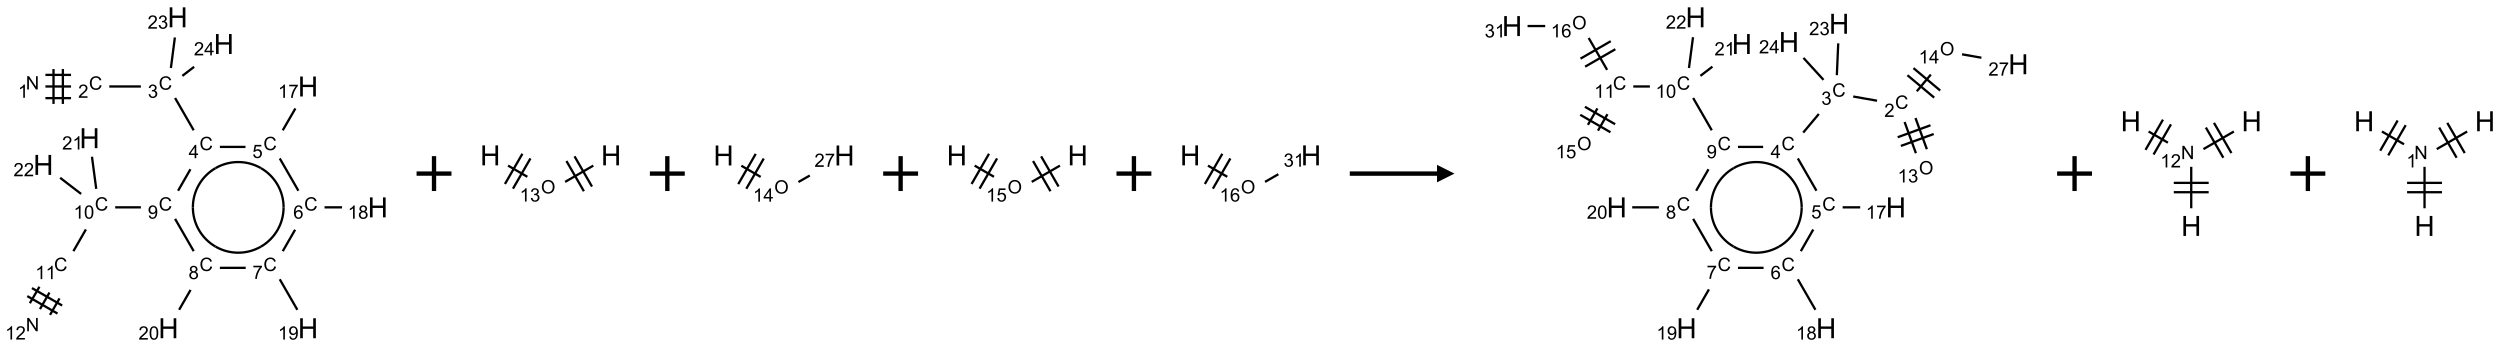 <?xml version="1.0" encoding="UTF-8"?>
<svg xmlns="http://www.w3.org/2000/svg" xmlns:xlink="http://www.w3.org/1999/xlink" width="1433" height="199" viewBox="0 0 1433 199">
<defs>
<g>
<g id="glyph-0-0">
<path d="M 1.332 0 L 1.332 -6.668 L 6.668 -6.668 L 6.668 0 Z M 1.5 -0.168 L 6.5 -0.168 L 6.5 -6.5 L 1.5 -6.5 Z M 1.5 -0.168 "/>
</g>
<g id="glyph-0-1">
<path d="M 0.812 0 L 0.812 -7.637 L 1.848 -7.637 L 5.859 -1.641 L 5.859 -7.637 L 6.828 -7.637 L 6.828 0 L 5.793 0 L 1.781 -6 L 1.781 0 Z M 0.812 0 "/>
</g>
<g id="glyph-0-2">
<path d="M 3.973 0 L 3.035 0 L 3.035 -5.973 C 2.809 -5.758 2.516 -5.543 2.148 -5.328 C 1.781 -5.113 1.453 -4.953 1.16 -4.844 L 1.16 -5.75 C 1.684 -5.996 2.145 -6.297 2.535 -6.645 C 2.93 -6.996 3.207 -7.336 3.371 -7.668 L 3.973 -7.668 Z M 3.973 0 "/>
</g>
<g id="glyph-0-3">
<path d="M 6.27 -2.676 L 7.281 -2.422 C 7.07 -1.594 6.688 -0.961 6.137 -0.523 C 5.586 -0.086 4.914 0.129 4.121 0.129 C 3.297 0.129 2.629 -0.039 2.113 -0.371 C 1.598 -0.707 1.203 -1.191 0.934 -1.828 C 0.664 -2.465 0.531 -3.145 0.531 -3.875 C 0.531 -4.672 0.684 -5.363 0.988 -5.957 C 1.293 -6.547 1.723 -6.996 2.285 -7.305 C 2.844 -7.613 3.461 -7.766 4.137 -7.766 C 4.898 -7.766 5.543 -7.57 6.062 -7.184 C 6.582 -6.793 6.945 -6.246 7.152 -5.543 L 6.156 -5.309 C 5.98 -5.863 5.723 -6.266 5.387 -6.52 C 5.051 -6.773 4.625 -6.902 4.113 -6.902 C 3.527 -6.902 3.039 -6.762 2.645 -6.48 C 2.25 -6.199 1.973 -5.82 1.812 -5.348 C 1.652 -4.871 1.574 -4.383 1.574 -3.879 C 1.574 -3.23 1.668 -2.664 1.855 -2.18 C 2.047 -1.695 2.34 -1.332 2.738 -1.094 C 3.137 -0.855 3.57 -0.734 4.035 -0.734 C 4.602 -0.734 5.082 -0.898 5.473 -1.223 C 5.867 -1.551 6.133 -2.035 6.27 -2.676 Z M 6.27 -2.676 "/>
</g>
<g id="glyph-0-4">
<path d="M 5.371 -0.902 L 5.371 0 L 0.324 0 C 0.316 -0.227 0.352 -0.441 0.434 -0.652 C 0.562 -0.996 0.766 -1.332 1.051 -1.668 C 1.332 -2 1.742 -2.387 2.277 -2.824 C 3.105 -3.504 3.668 -4.043 3.957 -4.441 C 4.25 -4.84 4.395 -5.215 4.395 -5.566 C 4.395 -5.938 4.262 -6.254 3.996 -6.508 C 3.73 -6.762 3.387 -6.891 2.957 -6.891 C 2.508 -6.891 2.145 -6.754 1.875 -6.484 C 1.605 -6.215 1.469 -5.84 1.465 -5.359 L 0.5 -5.457 C 0.566 -6.176 0.812 -6.727 1.246 -7.102 C 1.676 -7.477 2.254 -7.668 2.98 -7.668 C 3.711 -7.668 4.293 -7.465 4.719 -7.059 C 5.145 -6.652 5.359 -6.148 5.359 -5.547 C 5.359 -5.242 5.297 -4.941 5.172 -4.645 C 5.047 -4.352 4.84 -4.039 4.551 -3.715 C 4.262 -3.387 3.777 -2.938 3.105 -2.371 C 2.543 -1.898 2.18 -1.578 2.02 -1.41 C 1.859 -1.242 1.73 -1.07 1.625 -0.902 Z M 5.371 -0.902 "/>
</g>
<g id="glyph-0-5">
<path d="M 0.449 -2.016 L 1.387 -2.141 C 1.492 -1.609 1.676 -1.227 1.934 -0.992 C 2.191 -0.758 2.508 -0.641 2.879 -0.641 C 3.32 -0.641 3.695 -0.793 3.996 -1.098 C 4.301 -1.402 4.453 -1.781 4.453 -2.234 C 4.453 -2.664 4.312 -3.02 4.031 -3.301 C 3.75 -3.578 3.391 -3.719 2.957 -3.719 C 2.781 -3.719 2.562 -3.684 2.297 -3.613 L 2.402 -4.438 C 2.465 -4.43 2.516 -4.426 2.551 -4.426 C 2.949 -4.426 3.312 -4.531 3.629 -4.738 C 3.949 -4.949 4.109 -5.27 4.109 -5.703 C 4.109 -6.047 3.992 -6.332 3.762 -6.559 C 3.527 -6.785 3.227 -6.895 2.859 -6.895 C 2.496 -6.895 2.191 -6.781 1.949 -6.551 C 1.707 -6.324 1.547 -5.98 1.48 -5.52 L 0.543 -5.688 C 0.656 -6.316 0.918 -6.805 1.324 -7.148 C 1.73 -7.492 2.234 -7.668 2.84 -7.668 C 3.254 -7.668 3.641 -7.578 3.988 -7.398 C 4.34 -7.219 4.609 -6.977 4.793 -6.668 C 4.98 -6.359 5.074 -6.031 5.074 -5.684 C 5.074 -5.352 4.984 -5.051 4.809 -4.781 C 4.629 -4.512 4.367 -4.297 4.02 -4.137 C 4.473 -4.031 4.824 -3.816 5.074 -3.488 C 5.324 -3.16 5.449 -2.75 5.449 -2.254 C 5.449 -1.59 5.203 -1.023 4.719 -0.559 C 4.234 -0.098 3.617 0.137 2.875 0.137 C 2.203 0.137 1.648 -0.062 1.207 -0.465 C 0.762 -0.863 0.512 -1.379 0.449 -2.016 Z M 0.449 -2.016 "/>
</g>
<g id="glyph-0-6">
<path d="M 3.449 0 L 3.449 -1.828 L 0.137 -1.828 L 0.137 -2.688 L 3.621 -7.637 L 4.387 -7.637 L 4.387 -2.688 L 5.418 -2.688 L 5.418 -1.828 L 4.387 -1.828 L 4.387 0 Z M 3.449 -2.688 L 3.449 -6.129 L 1.059 -2.688 Z M 3.449 -2.688 "/>
</g>
<g id="glyph-0-7">
<path d="M 0.441 -2 L 1.426 -2.082 C 1.5 -1.605 1.668 -1.242 1.934 -1.004 C 2.199 -0.762 2.52 -0.641 2.895 -0.641 C 3.348 -0.641 3.73 -0.812 4.043 -1.152 C 4.355 -1.492 4.512 -1.941 4.512 -2.504 C 4.512 -3.039 4.359 -3.461 4.059 -3.77 C 3.758 -4.078 3.367 -4.234 2.879 -4.234 C 2.578 -4.234 2.305 -4.164 2.062 -4.027 C 1.82 -3.891 1.629 -3.715 1.488 -3.496 L 0.609 -3.609 L 1.348 -7.531 L 5.145 -7.531 L 5.145 -6.637 L 2.098 -6.637 L 1.688 -4.582 C 2.145 -4.902 2.625 -5.062 3.129 -5.062 C 3.797 -5.062 4.359 -4.832 4.816 -4.371 C 5.277 -3.91 5.504 -3.312 5.504 -2.59 C 5.504 -1.898 5.305 -1.301 4.902 -0.797 C 4.41 -0.18 3.742 0.129 2.895 0.129 C 2.199 0.129 1.633 -0.062 1.195 -0.453 C 0.758 -0.844 0.504 -1.359 0.441 -2 Z M 0.441 -2 "/>
</g>
<g id="glyph-0-8">
<path d="M 0.504 -6.637 L 0.504 -7.535 L 5.449 -7.535 L 5.449 -6.809 C 4.961 -6.289 4.48 -5.602 4.004 -4.746 C 3.527 -3.887 3.156 -3.004 2.895 -2.098 C 2.707 -1.461 2.59 -0.762 2.535 0 L 1.574 0 C 1.582 -0.602 1.703 -1.328 1.926 -2.176 C 2.152 -3.027 2.477 -3.848 2.898 -4.637 C 3.32 -5.426 3.77 -6.094 4.246 -6.637 Z M 0.504 -6.637 "/>
</g>
<g id="glyph-0-9">
<path d="M 5.309 -5.766 L 4.375 -5.691 C 4.293 -6.059 4.172 -6.328 4.02 -6.496 C 3.766 -6.762 3.453 -6.895 3.082 -6.895 C 2.785 -6.895 2.523 -6.812 2.297 -6.645 C 2 -6.43 1.77 -6.117 1.598 -5.703 C 1.43 -5.289 1.34 -4.703 1.332 -3.938 C 1.559 -4.281 1.836 -4.535 2.16 -4.703 C 2.488 -4.871 2.828 -4.953 3.188 -4.953 C 3.812 -4.953 4.344 -4.723 4.785 -4.262 C 5.223 -3.801 5.441 -3.207 5.441 -2.48 C 5.441 -2 5.34 -1.555 5.133 -1.145 C 4.926 -0.73 4.641 -0.418 4.281 -0.199 C 3.922 0.02 3.512 0.129 3.051 0.129 C 2.27 0.129 1.633 -0.156 1.141 -0.73 C 0.648 -1.305 0.402 -2.254 0.402 -3.574 C 0.402 -5.051 0.672 -6.121 1.219 -6.793 C 1.695 -7.375 2.336 -7.668 3.141 -7.668 C 3.742 -7.668 4.234 -7.5 4.617 -7.16 C 5 -6.824 5.23 -6.359 5.309 -5.766 Z M 1.48 -2.473 C 1.48 -2.152 1.547 -1.844 1.684 -1.547 C 1.82 -1.25 2.016 -1.027 2.262 -0.871 C 2.508 -0.719 2.766 -0.641 3.035 -0.641 C 3.434 -0.641 3.773 -0.801 4.059 -1.121 C 4.344 -1.441 4.484 -1.875 4.484 -2.422 C 4.484 -2.949 4.344 -3.367 4.062 -3.668 C 3.781 -3.973 3.426 -4.125 3 -4.125 C 2.578 -4.125 2.219 -3.973 1.922 -3.668 C 1.625 -3.363 1.48 -2.969 1.48 -2.473 Z M 1.48 -2.473 "/>
</g>
<g id="glyph-0-10">
<path d="M 1.887 -4.141 C 1.496 -4.281 1.207 -4.484 1.02 -4.75 C 0.832 -5.016 0.738 -5.328 0.738 -5.699 C 0.738 -6.254 0.938 -6.719 1.34 -7.098 C 1.738 -7.477 2.27 -7.668 2.934 -7.668 C 3.598 -7.668 4.137 -7.473 4.543 -7.086 C 4.949 -6.699 5.152 -6.227 5.152 -5.672 C 5.152 -5.316 5.059 -5.008 4.871 -4.746 C 4.688 -4.484 4.406 -4.281 4.027 -4.141 C 4.496 -3.988 4.852 -3.742 5.098 -3.402 C 5.34 -3.062 5.465 -2.656 5.465 -2.184 C 5.465 -1.531 5.234 -0.98 4.77 -0.535 C 4.309 -0.09 3.703 0.129 2.949 0.129 C 2.195 0.129 1.586 -0.094 1.125 -0.539 C 0.664 -0.984 0.434 -1.543 0.434 -2.207 C 0.434 -2.703 0.559 -3.121 0.809 -3.457 C 1.062 -3.793 1.422 -4.02 1.887 -4.141 Z M 1.699 -5.73 C 1.699 -5.367 1.812 -5.074 2.047 -4.844 C 2.281 -4.613 2.582 -4.5 2.953 -4.5 C 3.312 -4.5 3.609 -4.613 3.84 -4.84 C 4.07 -5.066 4.188 -5.348 4.188 -5.676 C 4.188 -6.02 4.07 -6.309 3.832 -6.543 C 3.594 -6.777 3.297 -6.895 2.941 -6.895 C 2.586 -6.895 2.289 -6.781 2.051 -6.551 C 1.816 -6.324 1.699 -6.047 1.699 -5.73 Z M 1.395 -2.203 C 1.395 -1.938 1.461 -1.676 1.586 -1.426 C 1.711 -1.176 1.902 -0.984 2.152 -0.848 C 2.402 -0.711 2.672 -0.641 2.957 -0.641 C 3.406 -0.641 3.777 -0.785 4.066 -1.074 C 4.359 -1.363 4.504 -1.727 4.504 -2.172 C 4.504 -2.625 4.355 -2.996 4.055 -3.293 C 3.754 -3.586 3.379 -3.734 2.926 -3.734 C 2.484 -3.734 2.121 -3.59 1.832 -3.297 C 1.543 -3.004 1.395 -2.641 1.395 -2.203 Z M 1.395 -2.203 "/>
</g>
<g id="glyph-0-11">
<path d="M 0.582 -1.766 L 1.484 -1.848 C 1.562 -1.426 1.707 -1.117 1.922 -0.926 C 2.137 -0.734 2.414 -0.641 2.75 -0.641 C 3.039 -0.641 3.289 -0.707 3.508 -0.84 C 3.727 -0.973 3.902 -1.148 4.043 -1.367 C 4.18 -1.586 4.297 -1.887 4.391 -2.262 C 4.484 -2.637 4.531 -3.016 4.531 -3.406 C 4.531 -3.449 4.531 -3.512 4.527 -3.594 C 4.34 -3.297 4.082 -3.055 3.758 -2.867 C 3.434 -2.68 3.082 -2.59 2.703 -2.59 C 2.07 -2.59 1.535 -2.816 1.098 -3.277 C 0.66 -3.734 0.441 -4.34 0.441 -5.09 C 0.441 -5.863 0.672 -6.484 1.129 -6.957 C 1.586 -7.43 2.156 -7.668 2.844 -7.668 C 3.34 -7.668 3.793 -7.531 4.207 -7.266 C 4.617 -7 4.93 -6.617 5.145 -6.121 C 5.355 -5.629 5.465 -4.91 5.465 -3.973 C 5.465 -2.996 5.359 -2.223 5.145 -1.645 C 4.934 -1.066 4.617 -0.625 4.199 -0.324 C 3.781 -0.02 3.293 0.129 2.73 0.129 C 2.133 0.129 1.645 -0.035 1.266 -0.367 C 0.887 -0.699 0.66 -1.164 0.582 -1.766 Z M 4.422 -5.137 C 4.422 -5.676 4.277 -6.102 3.992 -6.418 C 3.707 -6.734 3.359 -6.891 2.957 -6.891 C 2.543 -6.891 2.18 -6.719 1.871 -6.379 C 1.562 -6.039 1.406 -5.598 1.406 -5.059 C 1.406 -4.57 1.555 -4.176 1.848 -3.871 C 2.141 -3.566 2.5 -3.418 2.934 -3.418 C 3.367 -3.418 3.723 -3.57 4.004 -3.871 C 4.281 -4.176 4.422 -4.598 4.422 -5.137 Z M 4.422 -5.137 "/>
</g>
<g id="glyph-0-12">
<path d="M 0.441 -3.766 C 0.441 -4.668 0.535 -5.395 0.723 -5.945 C 0.906 -6.496 1.184 -6.922 1.551 -7.219 C 1.918 -7.516 2.375 -7.668 2.934 -7.668 C 3.344 -7.668 3.703 -7.586 4.012 -7.418 C 4.32 -7.254 4.574 -7.016 4.777 -6.707 C 4.977 -6.395 5.137 -6.016 5.25 -5.57 C 5.363 -5.125 5.422 -4.523 5.422 -3.766 C 5.422 -2.871 5.328 -2.148 5.145 -1.598 C 4.961 -1.047 4.688 -0.621 4.32 -0.32 C 3.953 -0.02 3.492 0.129 2.934 0.129 C 2.195 0.129 1.617 -0.133 1.199 -0.66 C 0.695 -1.297 0.441 -2.332 0.441 -3.766 Z M 1.406 -3.766 C 1.406 -2.512 1.555 -1.68 1.848 -1.262 C 2.141 -0.848 2.5 -0.641 2.934 -0.641 C 3.363 -0.641 3.727 -0.848 4.02 -1.266 C 4.312 -1.684 4.457 -2.516 4.457 -3.766 C 4.457 -5.023 4.312 -5.859 4.02 -6.27 C 3.727 -6.684 3.359 -6.891 2.922 -6.891 C 2.492 -6.891 2.148 -6.707 1.891 -6.344 C 1.566 -5.879 1.406 -5.02 1.406 -3.766 Z M 1.406 -3.766 "/>
</g>
<g id="glyph-0-13">
<path d="M 0.516 -3.719 C 0.516 -4.984 0.855 -5.977 1.535 -6.695 C 2.215 -7.414 3.094 -7.77 4.172 -7.77 C 4.875 -7.77 5.512 -7.602 6.078 -7.266 C 6.645 -6.93 7.074 -6.461 7.371 -5.855 C 7.668 -5.254 7.816 -4.57 7.816 -3.809 C 7.816 -3.035 7.66 -2.34 7.348 -1.73 C 7.035 -1.117 6.594 -0.656 6.02 -0.34 C 5.449 -0.027 4.828 0.129 4.168 0.129 C 3.449 0.129 2.805 -0.043 2.238 -0.391 C 1.672 -0.738 1.246 -1.211 0.953 -1.812 C 0.66 -2.414 0.516 -3.047 0.516 -3.719 Z M 1.559 -3.703 C 1.559 -2.781 1.805 -2.059 2.301 -1.527 C 2.793 -1 3.414 -0.734 4.16 -0.734 C 4.922 -0.734 5.547 -1 6.039 -1.535 C 6.531 -2.07 6.777 -2.828 6.777 -3.812 C 6.777 -4.434 6.672 -4.977 6.461 -5.441 C 6.25 -5.902 5.945 -6.262 5.539 -6.52 C 5.133 -6.773 4.68 -6.902 4.176 -6.902 C 3.461 -6.902 2.848 -6.656 2.332 -6.164 C 1.816 -5.672 1.559 -4.852 1.559 -3.703 Z M 1.559 -3.703 "/>
</g>
<g id="glyph-1-0">
<path d="M 2 0 L 2 -10 L 10 -10 L 10 0 Z M 2.25 -0.25 L 9.75 -0.25 L 9.75 -9.75 L 2.25 -9.75 Z M 2.25 -0.25 "/>
</g>
<g id="glyph-1-1">
<path d="M 1.281 0 L 1.281 -11.453 L 2.797 -11.453 L 2.797 -6.75 L 8.75 -6.75 L 8.75 -11.453 L 10.266 -11.453 L 10.266 0 L 8.75 0 L 8.75 -5.398 L 2.797 -5.398 L 2.797 0 Z M 1.281 0 "/>
</g>
</g>
</defs>
<path fill="none" stroke-width="0.033" stroke-linecap="butt" stroke-linejoin="miter" stroke="rgb(0%, 0%, 0%)" stroke-opacity="1" stroke-miterlimit="10" d="M 0.237 0.991 L 0.604 0.991 " transform="matrix(40, 0, 0, 40, 16.555, 9.928)"/>
<path fill="none" stroke-width="0.033" stroke-linecap="butt" stroke-linejoin="miter" stroke="rgb(0%, 0%, 0%)" stroke-opacity="1" stroke-miterlimit="10" d="M 0.237 1.158 L 0.604 1.158 " transform="matrix(40, 0, 0, 40, 16.555, 9.928)"/>
<path fill="none" stroke-width="0.033" stroke-linecap="butt" stroke-linejoin="miter" stroke="rgb(0%, 0%, 0%)" stroke-opacity="1" stroke-miterlimit="10" d="M 0.237 0.825 L 0.604 0.825 " transform="matrix(40, 0, 0, 40, 16.555, 9.928)"/>
<path fill="none" stroke-width="0.033" stroke-linecap="butt" stroke-linejoin="miter" stroke="rgb(0%, 0%, 0%)" stroke-opacity="1" stroke-miterlimit="10" d="M 0.487 1.241 L 0.487 0.741 " transform="matrix(40, 0, 0, 40, 16.555, 9.928)"/>
<path fill="none" stroke-width="0.033" stroke-linecap="butt" stroke-linejoin="miter" stroke="rgb(0%, 0%, 0%)" stroke-opacity="1" stroke-miterlimit="10" d="M 0.353 1.241 L 0.353 0.741 " transform="matrix(40, 0, 0, 40, 16.555, 9.928)"/>
<path fill="none" stroke-width="0.033" stroke-linecap="butt" stroke-linejoin="miter" stroke="rgb(0%, 0%, 0%)" stroke-opacity="1" stroke-miterlimit="10" d="M 1.152 0.991 L 1.605 0.991 " transform="matrix(40, 0, 0, 40, 16.555, 9.928)"/>
<path fill="none" stroke-width="0.033" stroke-linecap="butt" stroke-linejoin="miter" stroke="rgb(0%, 0%, 0%)" stroke-opacity="1" stroke-miterlimit="10" d="M 2.095 1.156 L 2.362 1.619 " transform="matrix(40, 0, 0, 40, 16.555, 9.928)"/>
<path fill="none" stroke-width="0.033" stroke-linecap="butt" stroke-linejoin="miter" stroke="rgb(0%, 0%, 0%)" stroke-opacity="1" stroke-miterlimit="10" d="M 2.737 1.857 L 3.104 1.857 " transform="matrix(40, 0, 0, 40, 16.555, 9.928)"/>
<path fill="none" stroke-width="0.033" stroke-linecap="butt" stroke-linejoin="miter" stroke="rgb(0%, 0%, 0%)" stroke-opacity="1" stroke-miterlimit="10" d="M 3.638 1.619 L 3.819 1.306 " transform="matrix(40, 0, 0, 40, 16.555, 9.928)"/>
<path fill="none" stroke-width="0.033" stroke-linecap="butt" stroke-linejoin="miter" stroke="rgb(0%, 0%, 0%)" stroke-opacity="1" stroke-miterlimit="10" d="M 3.595 2.022 L 3.862 2.485 " transform="matrix(40, 0, 0, 40, 16.555, 9.928)"/>
<path fill="none" stroke-width="0.033" stroke-linecap="butt" stroke-linejoin="miter" stroke="rgb(0%, 0%, 0%)" stroke-opacity="1" stroke-miterlimit="10" d="M 4.237 2.723 L 4.488 2.723 " transform="matrix(40, 0, 0, 40, 16.555, 9.928)"/>
<path fill="none" stroke-width="0.033" stroke-linecap="butt" stroke-linejoin="miter" stroke="rgb(0%, 0%, 0%)" stroke-opacity="1" stroke-miterlimit="10" d="M 3.815 3.044 L 3.638 3.351 " transform="matrix(40, 0, 0, 40, 16.555, 9.928)"/>
<path fill="none" stroke-width="0.033" stroke-linecap="butt" stroke-linejoin="miter" stroke="rgb(0%, 0%, 0%)" stroke-opacity="1" stroke-miterlimit="10" d="M 3.595 3.754 L 3.847 4.191 " transform="matrix(40, 0, 0, 40, 16.555, 9.928)"/>
<path fill="none" stroke-width="0.033" stroke-linecap="butt" stroke-linejoin="miter" stroke="rgb(0%, 0%, 0%)" stroke-opacity="1" stroke-miterlimit="10" d="M 3.107 3.59 L 2.737 3.59 " transform="matrix(40, 0, 0, 40, 16.555, 9.928)"/>
<path fill="none" stroke-width="0.033" stroke-linecap="butt" stroke-linejoin="miter" stroke="rgb(0%, 0%, 0%)" stroke-opacity="1" stroke-miterlimit="10" d="M 2.317 3.906 L 2.153 4.191 " transform="matrix(40, 0, 0, 40, 16.555, 9.928)"/>
<path fill="none" stroke-width="0.033" stroke-linecap="butt" stroke-linejoin="miter" stroke="rgb(0%, 0%, 0%)" stroke-opacity="1" stroke-miterlimit="10" d="M 2.362 3.351 L 2.095 2.888 " transform="matrix(40, 0, 0, 40, 16.555, 9.928)"/>
<path fill="none" stroke-width="0.033" stroke-linecap="butt" stroke-linejoin="miter" stroke="rgb(0%, 0%, 0%)" stroke-opacity="1" stroke-miterlimit="10" d="M 2.138 2.485 L 2.315 2.177 " transform="matrix(40, 0, 0, 40, 16.555, 9.928)"/>
<path fill="none" stroke-width="0.033" stroke-linecap="butt" stroke-linejoin="miter" stroke="rgb(0%, 0%, 0%)" stroke-opacity="1" stroke-miterlimit="10" d="M 1.605 2.723 L 1.237 2.723 " transform="matrix(40, 0, 0, 40, 16.555, 9.928)"/>
<path fill="none" stroke-width="0.033" stroke-linecap="butt" stroke-linejoin="miter" stroke="rgb(0%, 0%, 0%)" stroke-opacity="1" stroke-miterlimit="10" d="M 0.817 3.04 L 0.638 3.351 " transform="matrix(40, 0, 0, 40, 16.555, 9.928)"/>
<path fill="none" stroke-width="0.033" stroke-linecap="butt" stroke-linejoin="miter" stroke="rgb(0%, 0%, 0%)" stroke-opacity="1" stroke-miterlimit="10" d="M 0.295 3.944 L 0.159 4.181 " transform="matrix(40, 0, 0, 40, 16.555, 9.928)"/>
<path fill="none" stroke-width="0.033" stroke-linecap="butt" stroke-linejoin="miter" stroke="rgb(0%, 0%, 0%)" stroke-opacity="1" stroke-miterlimit="10" d="M 0.151 3.861 L 0.014 4.097 " transform="matrix(40, 0, 0, 40, 16.555, 9.928)"/>
<path fill="none" stroke-width="0.033" stroke-linecap="butt" stroke-linejoin="miter" stroke="rgb(0%, 0%, 0%)" stroke-opacity="1" stroke-miterlimit="10" d="M 0.439 4.028 L 0.303 4.264 " transform="matrix(40, 0, 0, 40, 16.555, 9.928)"/>
<path fill="none" stroke-width="0.033" stroke-linecap="butt" stroke-linejoin="miter" stroke="rgb(0%, 0%, 0%)" stroke-opacity="1" stroke-miterlimit="10" d="M -0.023 3.995 L 0.41 4.245 " transform="matrix(40, 0, 0, 40, 16.555, 9.928)"/>
<path fill="none" stroke-width="0.033" stroke-linecap="butt" stroke-linejoin="miter" stroke="rgb(0%, 0%, 0%)" stroke-opacity="1" stroke-miterlimit="10" d="M 0.044 3.88 L 0.477 4.13 " transform="matrix(40, 0, 0, 40, 16.555, 9.928)"/>
<path fill="none" stroke-width="0.033" stroke-linecap="butt" stroke-linejoin="miter" stroke="rgb(0%, 0%, 0%)" stroke-opacity="1" stroke-miterlimit="10" d="M 0.965 2.458 L 0.904 1.998 " transform="matrix(40, 0, 0, 40, 16.555, 9.928)"/>
<path fill="none" stroke-width="0.033" stroke-linecap="butt" stroke-linejoin="miter" stroke="rgb(0%, 0%, 0%)" stroke-opacity="1" stroke-miterlimit="10" d="M 0.749 2.531 L 0.448 2.3 " transform="matrix(40, 0, 0, 40, 16.555, 9.928)"/>
<path fill="none" stroke-width="0.033" stroke-linecap="butt" stroke-linejoin="miter" stroke="rgb(0%, 0%, 0%)" stroke-opacity="1" stroke-miterlimit="10" d="M 2.035 0.726 L 2.092 0.289 " transform="matrix(40, 0, 0, 40, 16.555, 9.928)"/>
<path fill="none" stroke-width="0.033" stroke-linecap="butt" stroke-linejoin="miter" stroke="rgb(0%, 0%, 0%)" stroke-opacity="1" stroke-miterlimit="10" d="M 2.199 0.839 L 2.368 0.709 " transform="matrix(40, 0, 0, 40, 16.555, 9.928)"/>
<path fill="none" stroke-width="0.033" stroke-linecap="butt" stroke-linejoin="miter" stroke="rgb(0%, 0%, 0%)" stroke-opacity="1" stroke-miterlimit="10" d="M 2.675 2.161 C 2.876 2.045 3.124 2.045 3.325 2.161 " transform="matrix(40, 0, 0, 40, 16.555, 9.928)"/>
<path fill="none" stroke-width="0.033" stroke-linecap="butt" stroke-linejoin="miter" stroke="rgb(0%, 0%, 0%)" stroke-opacity="1" stroke-miterlimit="10" d="M 2.35 2.723 C 2.35 2.491 2.474 2.277 2.675 2.161 " transform="matrix(40, 0, 0, 40, 16.555, 9.928)"/>
<path fill="none" stroke-width="0.033" stroke-linecap="butt" stroke-linejoin="miter" stroke="rgb(0%, 0%, 0%)" stroke-opacity="1" stroke-miterlimit="10" d="M 2.675 3.286 C 2.474 3.17 2.35 2.956 2.35 2.723 " transform="matrix(40, 0, 0, 40, 16.555, 9.928)"/>
<path fill="none" stroke-width="0.033" stroke-linecap="butt" stroke-linejoin="miter" stroke="rgb(0%, 0%, 0%)" stroke-opacity="1" stroke-miterlimit="10" d="M 3.325 3.286 C 3.124 3.402 2.876 3.402 2.675 3.286 " transform="matrix(40, 0, 0, 40, 16.555, 9.928)"/>
<path fill="none" stroke-width="0.033" stroke-linecap="butt" stroke-linejoin="miter" stroke="rgb(0%, 0%, 0%)" stroke-opacity="1" stroke-miterlimit="10" d="M 3.65 2.723 C 3.65 2.956 3.526 3.17 3.325 3.286 " transform="matrix(40, 0, 0, 40, 16.555, 9.928)"/>
<path fill="none" stroke-width="0.033" stroke-linecap="butt" stroke-linejoin="miter" stroke="rgb(0%, 0%, 0%)" stroke-opacity="1" stroke-miterlimit="10" d="M 3.325 2.161 C 3.526 2.277 3.65 2.491 3.65 2.723 " transform="matrix(40, 0, 0, 40, 16.555, 9.928)"/>
<g fill="rgb(0%, 0%, 0%)" fill-opacity="1">
<use xlink:href="#glyph-0-1" x="14.789" y="51.297"/>
</g>
<g fill="rgb(0%, 0%, 0%)" fill-opacity="1">
<use xlink:href="#glyph-0-2" x="10.293" y="56.066"/>
</g>
<g fill="rgb(0%, 0%, 0%)" fill-opacity="1">
<use xlink:href="#glyph-0-3" x="50.961" y="51.43"/>
</g>
<g fill="rgb(0%, 0%, 0%)" fill-opacity="1">
<use xlink:href="#glyph-0-4" x="44.789" y="56.066"/>
</g>
<g fill="rgb(0%, 0%, 0%)" fill-opacity="1">
<use xlink:href="#glyph-0-3" x="90.961" y="51.43"/>
</g>
<g fill="rgb(0%, 0%, 0%)" fill-opacity="1">
<use xlink:href="#glyph-0-5" x="84.711" y="56.066"/>
</g>
<g fill="rgb(0%, 0%, 0%)" fill-opacity="1">
<use xlink:href="#glyph-0-3" x="114.336" y="86.07"/>
</g>
<g fill="rgb(0%, 0%, 0%)" fill-opacity="1">
<use xlink:href="#glyph-0-6" x="108.117" y="90.676"/>
</g>
<g fill="rgb(0%, 0%, 0%)" fill-opacity="1">
<use xlink:href="#glyph-0-3" x="150.961" y="86.07"/>
</g>
<g fill="rgb(0%, 0%, 0%)" fill-opacity="1">
<use xlink:href="#glyph-0-7" x="144.652" y="90.574"/>
</g>
<g fill="rgb(0%, 0%, 0%)" fill-opacity="1">
<use xlink:href="#glyph-1-1" x="170.781" y="55.312"/>
</g>
<g fill="rgb(0%, 0%, 0%)" fill-opacity="1">
<use xlink:href="#glyph-0-2" x="159.348" y="56.105"/>
<use xlink:href="#glyph-0-8" x="165.28" y="56.105"/>
</g>
<g fill="rgb(0%, 0%, 0%)" fill-opacity="1">
<use xlink:href="#glyph-0-3" x="174.336" y="120.711"/>
</g>
<g fill="rgb(0%, 0%, 0%)" fill-opacity="1">
<use xlink:href="#glyph-0-9" x="168.09" y="125.348"/>
</g>
<g fill="rgb(0%, 0%, 0%)" fill-opacity="1">
<use xlink:href="#glyph-1-1" x="210.781" y="124.594"/>
</g>
<g fill="rgb(0%, 0%, 0%)" fill-opacity="1">
<use xlink:href="#glyph-0-2" x="199.332" y="125.387"/>
<use xlink:href="#glyph-0-10" x="205.264" y="125.387"/>
</g>
<g fill="rgb(0%, 0%, 0%)" fill-opacity="1">
<use xlink:href="#glyph-0-3" x="150.961" y="155.352"/>
</g>
<g fill="rgb(0%, 0%, 0%)" fill-opacity="1">
<use xlink:href="#glyph-0-8" x="144.711" y="159.859"/>
</g>
<g fill="rgb(0%, 0%, 0%)" fill-opacity="1">
<use xlink:href="#glyph-1-1" x="170.781" y="193.879"/>
</g>
<g fill="rgb(0%, 0%, 0%)" fill-opacity="1">
<use xlink:href="#glyph-0-2" x="159.332" y="194.668"/>
<use xlink:href="#glyph-0-11" x="165.264" y="194.668"/>
</g>
<g fill="rgb(0%, 0%, 0%)" fill-opacity="1">
<use xlink:href="#glyph-0-3" x="114.336" y="155.352"/>
</g>
<g fill="rgb(0%, 0%, 0%)" fill-opacity="1">
<use xlink:href="#glyph-0-10" x="108.07" y="159.988"/>
</g>
<g fill="rgb(0%, 0%, 0%)" fill-opacity="1">
<use xlink:href="#glyph-1-1" x="90.781" y="193.879"/>
</g>
<g fill="rgb(0%, 0%, 0%)" fill-opacity="1">
<use xlink:href="#glyph-0-4" x="79.375" y="194.668"/>
<use xlink:href="#glyph-0-12" x="85.307" y="194.668"/>
</g>
<g fill="rgb(0%, 0%, 0%)" fill-opacity="1">
<use xlink:href="#glyph-0-3" x="90.961" y="120.711"/>
</g>
<g fill="rgb(0%, 0%, 0%)" fill-opacity="1">
<use xlink:href="#glyph-0-11" x="84.695" y="125.348"/>
</g>
<g fill="rgb(0%, 0%, 0%)" fill-opacity="1">
<use xlink:href="#glyph-0-3" x="54.336" y="120.711"/>
</g>
<g fill="rgb(0%, 0%, 0%)" fill-opacity="1">
<use xlink:href="#glyph-0-2" x="42.18" y="125.348"/>
<use xlink:href="#glyph-0-12" x="48.112" y="125.348"/>
</g>
<g fill="rgb(0%, 0%, 0%)" fill-opacity="1">
<use xlink:href="#glyph-0-3" x="30.961" y="155.352"/>
</g>
<g fill="rgb(0%, 0%, 0%)" fill-opacity="1">
<use xlink:href="#glyph-0-2" x="20.25" y="159.988"/>
<use xlink:href="#glyph-0-2" x="26.182" y="159.988"/>
</g>
<g fill="rgb(0%, 0%, 0%)" fill-opacity="1">
<use xlink:href="#glyph-0-1" x="14.789" y="189.863"/>
</g>
<g fill="rgb(0%, 0%, 0%)" fill-opacity="1">
<use xlink:href="#glyph-0-2" x="2.965" y="194.629"/>
<use xlink:href="#glyph-0-4" x="8.897" y="194.629"/>
</g>
<g fill="rgb(0%, 0%, 0%)" fill-opacity="1">
<use xlink:href="#glyph-1-1" x="45.562" y="84.938"/>
</g>
<g fill="rgb(0%, 0%, 0%)" fill-opacity="1">
<use xlink:href="#glyph-0-4" x="35.602" y="85.73"/>
<use xlink:href="#glyph-0-2" x="41.534" y="85.73"/>
</g>
<g fill="rgb(0%, 0%, 0%)" fill-opacity="1">
<use xlink:href="#glyph-1-1" x="19.047" y="100.246"/>
</g>
<g fill="rgb(0%, 0%, 0%)" fill-opacity="1">
<use xlink:href="#glyph-0-4" x="7.695" y="101.035"/>
<use xlink:href="#glyph-0-4" x="13.628" y="101.035"/>
</g>
<g fill="rgb(0%, 0%, 0%)" fill-opacity="1">
<use xlink:href="#glyph-1-1" x="96.004" y="15.656"/>
</g>
<g fill="rgb(0%, 0%, 0%)" fill-opacity="1">
<use xlink:href="#glyph-0-4" x="84.57" y="16.449"/>
<use xlink:href="#glyph-0-5" x="90.503" y="16.449"/>
</g>
<g fill="rgb(0%, 0%, 0%)" fill-opacity="1">
<use xlink:href="#glyph-1-1" x="122.516" y="30.961"/>
</g>
<g fill="rgb(0%, 0%, 0%)" fill-opacity="1">
<use xlink:href="#glyph-0-4" x="111.117" y="31.754"/>
<use xlink:href="#glyph-0-6" x="117.049" y="31.754"/>
</g>
<path fill="none" stroke-width="0.062" stroke-linecap="butt" stroke-linejoin="miter" stroke="rgb(0%, 0%, 0%)" stroke-opacity="1" stroke-miterlimit="10" d="M -0 0 L 0.5 0 M 0.25 -0.25 L 0.25 0.25 " transform="matrix(40, 0, 0, 40, 238.777, 99.5)"/>
<path fill="none" stroke-width="0.033" stroke-linecap="butt" stroke-linejoin="miter" stroke="rgb(0%, 0%, 0%)" stroke-opacity="1" stroke-miterlimit="10" d="M 0.255 0.147 L 0.532 0.307 " transform="matrix(40, 0, 0, 40, 281.004, 89.055)"/>
<path fill="none" stroke-width="0.033" stroke-linecap="butt" stroke-linejoin="miter" stroke="rgb(0%, 0%, 0%)" stroke-opacity="1" stroke-miterlimit="10" d="M 0.326 0.477 L 0.576 0.044 " transform="matrix(40, 0, 0, 40, 281.004, 89.055)"/>
<path fill="none" stroke-width="0.033" stroke-linecap="butt" stroke-linejoin="miter" stroke="rgb(0%, 0%, 0%)" stroke-opacity="1" stroke-miterlimit="10" d="M 0.211 0.41 L 0.461 -0.023 " transform="matrix(40, 0, 0, 40, 281.004, 89.055)"/>
<path fill="none" stroke-width="0.033" stroke-linecap="butt" stroke-linejoin="miter" stroke="rgb(0%, 0%, 0%)" stroke-opacity="1" stroke-miterlimit="10" d="M 1.073 0.38 L 1.477 0.147 " transform="matrix(40, 0, 0, 40, 281.004, 89.055)"/>
<path fill="none" stroke-width="0.033" stroke-linecap="butt" stroke-linejoin="miter" stroke="rgb(0%, 0%, 0%)" stroke-opacity="1" stroke-miterlimit="10" d="M 1.458 0.447 L 1.208 0.014 " transform="matrix(40, 0, 0, 40, 281.004, 89.055)"/>
<path fill="none" stroke-width="0.033" stroke-linecap="butt" stroke-linejoin="miter" stroke="rgb(0%, 0%, 0%)" stroke-opacity="1" stroke-miterlimit="10" d="M 1.342 0.514 L 1.092 0.081 " transform="matrix(40, 0, 0, 40, 281.004, 89.055)"/>
<g fill="rgb(0%, 0%, 0%)" fill-opacity="1">
<use xlink:href="#glyph-1-1" x="275.23" y="94.781"/>
</g>
<g fill="rgb(0%, 0%, 0%)" fill-opacity="1">
<use xlink:href="#glyph-0-13" x="310.066" y="110.902"/>
</g>
<g fill="rgb(0%, 0%, 0%)" fill-opacity="1">
<use xlink:href="#glyph-0-2" x="297.867" y="115.535"/>
<use xlink:href="#glyph-0-5" x="303.799" y="115.535"/>
</g>
<g fill="rgb(0%, 0%, 0%)" fill-opacity="1">
<use xlink:href="#glyph-1-1" x="344.512" y="94.781"/>
</g>
<path fill="none" stroke-width="0.062" stroke-linecap="butt" stroke-linejoin="miter" stroke="rgb(0%, 0%, 0%)" stroke-opacity="1" stroke-miterlimit="10" d="M -0 0 L 0.5 0 M 0.25 -0.25 L 0.25 0.25 " transform="matrix(40, 0, 0, 40, 372.508, 99.5)"/>
<path fill="none" stroke-width="0.033" stroke-linecap="butt" stroke-linejoin="miter" stroke="rgb(0%, 0%, 0%)" stroke-opacity="1" stroke-miterlimit="10" d="M 0.255 0.147 L 0.532 0.307 " transform="matrix(40, 0, 0, 40, 414.734, 89.123)"/>
<path fill="none" stroke-width="0.033" stroke-linecap="butt" stroke-linejoin="miter" stroke="rgb(0%, 0%, 0%)" stroke-opacity="1" stroke-miterlimit="10" d="M 0.326 0.477 L 0.576 0.044 " transform="matrix(40, 0, 0, 40, 414.734, 89.123)"/>
<path fill="none" stroke-width="0.033" stroke-linecap="butt" stroke-linejoin="miter" stroke="rgb(0%, 0%, 0%)" stroke-opacity="1" stroke-miterlimit="10" d="M 0.211 0.41 L 0.461 -0.023 " transform="matrix(40, 0, 0, 40, 414.734, 89.123)"/>
<path fill="none" stroke-width="0.033" stroke-linecap="butt" stroke-linejoin="miter" stroke="rgb(0%, 0%, 0%)" stroke-opacity="1" stroke-miterlimit="10" d="M 1.073 0.38 L 1.236 0.287 " transform="matrix(40, 0, 0, 40, 414.734, 89.123)"/>
<g fill="rgb(0%, 0%, 0%)" fill-opacity="1">
<use xlink:href="#glyph-1-1" x="408.961" y="94.852"/>
</g>
<g fill="rgb(0%, 0%, 0%)" fill-opacity="1">
<use xlink:href="#glyph-0-13" x="443.797" y="110.973"/>
</g>
<g fill="rgb(0%, 0%, 0%)" fill-opacity="1">
<use xlink:href="#glyph-0-2" x="431.629" y="115.605"/>
<use xlink:href="#glyph-0-6" x="437.561" y="115.605"/>
</g>
<g fill="rgb(0%, 0%, 0%)" fill-opacity="1">
<use xlink:href="#glyph-1-1" x="478.242" y="94.852"/>
</g>
<g fill="rgb(0%, 0%, 0%)" fill-opacity="1">
<use xlink:href="#glyph-0-4" x="466.812" y="95.645"/>
<use xlink:href="#glyph-0-8" x="472.745" y="95.645"/>
</g>
<path fill="none" stroke-width="0.062" stroke-linecap="butt" stroke-linejoin="miter" stroke="rgb(0%, 0%, 0%)" stroke-opacity="1" stroke-miterlimit="10" d="M -0 0 L 0.5 0 M 0.25 -0.25 L 0.25 0.25 " transform="matrix(40, 0, 0, 40, 506.238, 99.5)"/>
<path fill="none" stroke-width="0.033" stroke-linecap="butt" stroke-linejoin="miter" stroke="rgb(0%, 0%, 0%)" stroke-opacity="1" stroke-miterlimit="10" d="M 0.255 0.147 L 0.532 0.307 " transform="matrix(40, 0, 0, 40, 548.465, 89.059)"/>
<path fill="none" stroke-width="0.033" stroke-linecap="butt" stroke-linejoin="miter" stroke="rgb(0%, 0%, 0%)" stroke-opacity="1" stroke-miterlimit="10" d="M 0.326 0.477 L 0.576 0.044 " transform="matrix(40, 0, 0, 40, 548.465, 89.059)"/>
<path fill="none" stroke-width="0.033" stroke-linecap="butt" stroke-linejoin="miter" stroke="rgb(0%, 0%, 0%)" stroke-opacity="1" stroke-miterlimit="10" d="M 0.211 0.41 L 0.461 -0.023 " transform="matrix(40, 0, 0, 40, 548.465, 89.059)"/>
<path fill="none" stroke-width="0.033" stroke-linecap="butt" stroke-linejoin="miter" stroke="rgb(0%, 0%, 0%)" stroke-opacity="1" stroke-miterlimit="10" d="M 1.073 0.38 L 1.477 0.147 " transform="matrix(40, 0, 0, 40, 548.465, 89.059)"/>
<path fill="none" stroke-width="0.033" stroke-linecap="butt" stroke-linejoin="miter" stroke="rgb(0%, 0%, 0%)" stroke-opacity="1" stroke-miterlimit="10" d="M 1.458 0.447 L 1.208 0.014 " transform="matrix(40, 0, 0, 40, 548.465, 89.059)"/>
<path fill="none" stroke-width="0.033" stroke-linecap="butt" stroke-linejoin="miter" stroke="rgb(0%, 0%, 0%)" stroke-opacity="1" stroke-miterlimit="10" d="M 1.342 0.514 L 1.092 0.081 " transform="matrix(40, 0, 0, 40, 548.465, 89.059)"/>
<g fill="rgb(0%, 0%, 0%)" fill-opacity="1">
<use xlink:href="#glyph-1-1" x="542.691" y="94.785"/>
</g>
<g fill="rgb(0%, 0%, 0%)" fill-opacity="1">
<use xlink:href="#glyph-0-13" x="577.527" y="110.906"/>
</g>
<g fill="rgb(0%, 0%, 0%)" fill-opacity="1">
<use xlink:href="#glyph-0-2" x="565.27" y="115.539"/>
<use xlink:href="#glyph-0-7" x="571.202" y="115.539"/>
</g>
<g fill="rgb(0%, 0%, 0%)" fill-opacity="1">
<use xlink:href="#glyph-1-1" x="611.973" y="94.785"/>
</g>
<path fill="none" stroke-width="0.062" stroke-linecap="butt" stroke-linejoin="miter" stroke="rgb(0%, 0%, 0%)" stroke-opacity="1" stroke-miterlimit="10" d="M -0 0 L 0.5 0 M 0.25 -0.25 L 0.25 0.25 " transform="matrix(40, 0, 0, 40, 639.969, 99.5)"/>
<path fill="none" stroke-width="0.033" stroke-linecap="butt" stroke-linejoin="miter" stroke="rgb(0%, 0%, 0%)" stroke-opacity="1" stroke-miterlimit="10" d="M 0.255 0.147 L 0.532 0.307 " transform="matrix(40, 0, 0, 40, 682.195, 89.059)"/>
<path fill="none" stroke-width="0.033" stroke-linecap="butt" stroke-linejoin="miter" stroke="rgb(0%, 0%, 0%)" stroke-opacity="1" stroke-miterlimit="10" d="M 0.326 0.477 L 0.576 0.044 " transform="matrix(40, 0, 0, 40, 682.195, 89.059)"/>
<path fill="none" stroke-width="0.033" stroke-linecap="butt" stroke-linejoin="miter" stroke="rgb(0%, 0%, 0%)" stroke-opacity="1" stroke-miterlimit="10" d="M 0.211 0.41 L 0.461 -0.023 " transform="matrix(40, 0, 0, 40, 682.195, 89.059)"/>
<path fill="none" stroke-width="0.033" stroke-linecap="butt" stroke-linejoin="miter" stroke="rgb(0%, 0%, 0%)" stroke-opacity="1" stroke-miterlimit="10" d="M 1.073 0.38 L 1.264 0.27 " transform="matrix(40, 0, 0, 40, 682.195, 89.059)"/>
<g fill="rgb(0%, 0%, 0%)" fill-opacity="1">
<use xlink:href="#glyph-1-1" x="676.422" y="94.785"/>
</g>
<g fill="rgb(0%, 0%, 0%)" fill-opacity="1">
<use xlink:href="#glyph-0-13" x="711.258" y="110.906"/>
</g>
<g fill="rgb(0%, 0%, 0%)" fill-opacity="1">
<use xlink:href="#glyph-0-2" x="699.062" y="115.539"/>
<use xlink:href="#glyph-0-9" x="704.995" y="115.539"/>
</g>
<g fill="rgb(0%, 0%, 0%)" fill-opacity="1">
<use xlink:href="#glyph-1-1" x="745.703" y="94.785"/>
</g>
<g fill="rgb(0%, 0%, 0%)" fill-opacity="1">
<use xlink:href="#glyph-0-5" x="735.746" y="95.578"/>
<use xlink:href="#glyph-0-2" x="741.678" y="95.578"/>
</g>
<path fill-rule="nonzero" fill="rgb(0%, 0%, 0%)" fill-opacity="1" d="M 773.699 100.75 L 823.699 100.75 L 823.699 104.5 L 833.699 99.5 L 823.699 94.5 L 823.699 98.25 L 773.699 98.25 "/>
<path fill="none" stroke-width="0.033" stroke-linecap="butt" stroke-linejoin="miter" stroke="rgb(0%, 0%, 0%)" stroke-opacity="1" stroke-miterlimit="10" d="M 5.23 1.195 L 4.889 1.135 " transform="matrix(40, 0, 0, 40, 866.715, 9.928)"/>
<path fill="none" stroke-width="0.033" stroke-linecap="butt" stroke-linejoin="miter" stroke="rgb(0%, 0%, 0%)" stroke-opacity="1" stroke-miterlimit="10" d="M 4.396 1.385 L 4.172 1.652 " transform="matrix(40, 0, 0, 40, 866.715, 9.928)"/>
<path fill="none" stroke-width="0.033" stroke-linecap="butt" stroke-linejoin="miter" stroke="rgb(0%, 0%, 0%)" stroke-opacity="1" stroke-miterlimit="10" d="M 4.095 2.022 L 4.362 2.485 " transform="matrix(40, 0, 0, 40, 866.715, 9.928)"/>
<path fill="none" stroke-width="0.033" stroke-linecap="butt" stroke-linejoin="miter" stroke="rgb(0%, 0%, 0%)" stroke-opacity="1" stroke-miterlimit="10" d="M 4.737 2.723 L 4.989 2.723 " transform="matrix(40, 0, 0, 40, 866.715, 9.928)"/>
<path fill="none" stroke-width="0.033" stroke-linecap="butt" stroke-linejoin="miter" stroke="rgb(0%, 0%, 0%)" stroke-opacity="1" stroke-miterlimit="10" d="M 4.316 3.041 L 4.138 3.351 " transform="matrix(40, 0, 0, 40, 866.715, 9.928)"/>
<path fill="none" stroke-width="0.033" stroke-linecap="butt" stroke-linejoin="miter" stroke="rgb(0%, 0%, 0%)" stroke-opacity="1" stroke-miterlimit="10" d="M 4.095 3.754 L 4.347 4.191 " transform="matrix(40, 0, 0, 40, 866.715, 9.928)"/>
<path fill="none" stroke-width="0.033" stroke-linecap="butt" stroke-linejoin="miter" stroke="rgb(0%, 0%, 0%)" stroke-opacity="1" stroke-miterlimit="10" d="M 3.604 3.59 L 3.237 3.59 " transform="matrix(40, 0, 0, 40, 866.715, 9.928)"/>
<path fill="none" stroke-width="0.033" stroke-linecap="butt" stroke-linejoin="miter" stroke="rgb(0%, 0%, 0%)" stroke-opacity="1" stroke-miterlimit="10" d="M 2.821 3.899 L 2.653 4.191 " transform="matrix(40, 0, 0, 40, 866.715, 9.928)"/>
<path fill="none" stroke-width="0.033" stroke-linecap="butt" stroke-linejoin="miter" stroke="rgb(0%, 0%, 0%)" stroke-opacity="1" stroke-miterlimit="10" d="M 2.862 3.351 L 2.595 2.888 " transform="matrix(40, 0, 0, 40, 866.715, 9.928)"/>
<path fill="none" stroke-width="0.033" stroke-linecap="butt" stroke-linejoin="miter" stroke="rgb(0%, 0%, 0%)" stroke-opacity="1" stroke-miterlimit="10" d="M 2.104 2.723 L 1.722 2.723 " transform="matrix(40, 0, 0, 40, 866.715, 9.928)"/>
<path fill="none" stroke-width="0.033" stroke-linecap="butt" stroke-linejoin="miter" stroke="rgb(0%, 0%, 0%)" stroke-opacity="1" stroke-miterlimit="10" d="M 2.638 2.485 L 2.815 2.177 " transform="matrix(40, 0, 0, 40, 866.715, 9.928)"/>
<path fill="none" stroke-width="0.033" stroke-linecap="butt" stroke-linejoin="miter" stroke="rgb(0%, 0%, 0%)" stroke-opacity="1" stroke-miterlimit="10" d="M 3.237 1.857 L 3.598 1.857 " transform="matrix(40, 0, 0, 40, 866.715, 9.928)"/>
<path fill="none" stroke-width="0.033" stroke-linecap="butt" stroke-linejoin="miter" stroke="rgb(0%, 0%, 0%)" stroke-opacity="1" stroke-miterlimit="10" d="M 2.862 1.619 L 2.595 1.156 " transform="matrix(40, 0, 0, 40, 866.715, 9.928)"/>
<path fill="none" stroke-width="0.033" stroke-linecap="butt" stroke-linejoin="miter" stroke="rgb(0%, 0%, 0%)" stroke-opacity="1" stroke-miterlimit="10" d="M 1.975 0.991 L 1.737 0.991 " transform="matrix(40, 0, 0, 40, 866.715, 9.928)"/>
<path fill="none" stroke-width="0.033" stroke-linecap="butt" stroke-linejoin="miter" stroke="rgb(0%, 0%, 0%)" stroke-opacity="1" stroke-miterlimit="10" d="M 1.223 1.305 L 1.087 1.541 " transform="matrix(40, 0, 0, 40, 866.715, 9.928)"/>
<path fill="none" stroke-width="0.033" stroke-linecap="butt" stroke-linejoin="miter" stroke="rgb(0%, 0%, 0%)" stroke-opacity="1" stroke-miterlimit="10" d="M 1.367 1.388 L 1.231 1.624 " transform="matrix(40, 0, 0, 40, 866.715, 9.928)"/>
<path fill="none" stroke-width="0.033" stroke-linecap="butt" stroke-linejoin="miter" stroke="rgb(0%, 0%, 0%)" stroke-opacity="1" stroke-miterlimit="10" d="M 0.977 1.397 L 1.41 1.647 " transform="matrix(40, 0, 0, 40, 866.715, 9.928)"/>
<path fill="none" stroke-width="0.033" stroke-linecap="butt" stroke-linejoin="miter" stroke="rgb(0%, 0%, 0%)" stroke-opacity="1" stroke-miterlimit="10" d="M 1.044 1.282 L 1.477 1.532 " transform="matrix(40, 0, 0, 40, 866.715, 9.928)"/>
<path fill="none" stroke-width="0.033" stroke-linecap="butt" stroke-linejoin="miter" stroke="rgb(0%, 0%, 0%)" stroke-opacity="1" stroke-miterlimit="10" d="M 1.362 0.753 L 1.098 0.296 " transform="matrix(40, 0, 0, 40, 866.715, 9.928)"/>
<path fill="none" stroke-width="0.033" stroke-linecap="butt" stroke-linejoin="miter" stroke="rgb(0%, 0%, 0%)" stroke-opacity="1" stroke-miterlimit="10" d="M 1.414 0.342 L 0.981 0.592 " transform="matrix(40, 0, 0, 40, 866.715, 9.928)"/>
<path fill="none" stroke-width="0.033" stroke-linecap="butt" stroke-linejoin="miter" stroke="rgb(0%, 0%, 0%)" stroke-opacity="1" stroke-miterlimit="10" d="M 1.48 0.457 L 1.047 0.707 " transform="matrix(40, 0, 0, 40, 866.715, 9.928)"/>
<path fill="none" stroke-width="0.033" stroke-linecap="butt" stroke-linejoin="miter" stroke="rgb(0%, 0%, 0%)" stroke-opacity="1" stroke-miterlimit="10" d="M 0.475 0.125 L 0.222 0.125 " transform="matrix(40, 0, 0, 40, 866.715, 9.928)"/>
<path fill="none" stroke-width="0.033" stroke-linecap="butt" stroke-linejoin="miter" stroke="rgb(0%, 0%, 0%)" stroke-opacity="1" stroke-miterlimit="10" d="M 2.699 0.839 L 2.871 0.707 " transform="matrix(40, 0, 0, 40, 866.715, 9.928)"/>
<path fill="none" stroke-width="0.033" stroke-linecap="butt" stroke-linejoin="miter" stroke="rgb(0%, 0%, 0%)" stroke-opacity="1" stroke-miterlimit="10" d="M 2.535 0.726 L 2.593 0.285 " transform="matrix(40, 0, 0, 40, 866.715, 9.928)"/>
<path fill="none" stroke-width="0.033" stroke-linecap="butt" stroke-linejoin="miter" stroke="rgb(0%, 0%, 0%)" stroke-opacity="1" stroke-miterlimit="10" d="M 4.654 0.829 L 4.674 0.373 " transform="matrix(40, 0, 0, 40, 866.715, 9.928)"/>
<path fill="none" stroke-width="0.033" stroke-linecap="butt" stroke-linejoin="miter" stroke="rgb(0%, 0%, 0%)" stroke-opacity="1" stroke-miterlimit="10" d="M 4.463 0.896 L 4.176 0.582 " transform="matrix(40, 0, 0, 40, 866.715, 9.928)"/>
<path fill="none" stroke-width="0.033" stroke-linecap="butt" stroke-linejoin="miter" stroke="rgb(0%, 0%, 0%)" stroke-opacity="1" stroke-miterlimit="10" d="M 5.625 1.5 L 5.787 1.947 " transform="matrix(40, 0, 0, 40, 866.715, 9.928)"/>
<path fill="none" stroke-width="0.033" stroke-linecap="butt" stroke-linejoin="miter" stroke="rgb(0%, 0%, 0%)" stroke-opacity="1" stroke-miterlimit="10" d="M 5.781 1.443 L 5.944 1.89 " transform="matrix(40, 0, 0, 40, 866.715, 9.928)"/>
<path fill="none" stroke-width="0.033" stroke-linecap="butt" stroke-linejoin="miter" stroke="rgb(0%, 0%, 0%)" stroke-opacity="1" stroke-miterlimit="10" d="M 5.572 1.843 L 6.042 1.672 " transform="matrix(40, 0, 0, 40, 866.715, 9.928)"/>
<path fill="none" stroke-width="0.033" stroke-linecap="butt" stroke-linejoin="miter" stroke="rgb(0%, 0%, 0%)" stroke-opacity="1" stroke-miterlimit="10" d="M 5.526 1.718 L 5.996 1.547 " transform="matrix(40, 0, 0, 40, 866.715, 9.928)"/>
<path fill="none" stroke-width="0.033" stroke-linecap="butt" stroke-linejoin="miter" stroke="rgb(0%, 0%, 0%)" stroke-opacity="1" stroke-miterlimit="10" d="M 5.8 1.06 L 6.001 0.82 " transform="matrix(40, 0, 0, 40, 866.715, 9.928)"/>
<path fill="none" stroke-width="0.033" stroke-linecap="butt" stroke-linejoin="miter" stroke="rgb(0%, 0%, 0%)" stroke-opacity="1" stroke-miterlimit="10" d="M 6.135 1.049 L 5.752 0.728 " transform="matrix(40, 0, 0, 40, 866.715, 9.928)"/>
<path fill="none" stroke-width="0.033" stroke-linecap="butt" stroke-linejoin="miter" stroke="rgb(0%, 0%, 0%)" stroke-opacity="1" stroke-miterlimit="10" d="M 6.049 1.151 L 5.666 0.83 " transform="matrix(40, 0, 0, 40, 866.715, 9.928)"/>
<path fill="none" stroke-width="0.033" stroke-linecap="butt" stroke-linejoin="miter" stroke="rgb(0%, 0%, 0%)" stroke-opacity="1" stroke-miterlimit="10" d="M 6.448 0.53 L 6.726 0.579 " transform="matrix(40, 0, 0, 40, 866.715, 9.928)"/>
<path fill="none" stroke-width="0.033" stroke-linecap="butt" stroke-linejoin="miter" stroke="rgb(0%, 0%, 0%)" stroke-opacity="1" stroke-miterlimit="10" d="M 3.825 2.161 C 4.026 2.277 4.15 2.491 4.15 2.723 " transform="matrix(40, 0, 0, 40, 866.715, 9.928)"/>
<path fill="none" stroke-width="0.033" stroke-linecap="butt" stroke-linejoin="miter" stroke="rgb(0%, 0%, 0%)" stroke-opacity="1" stroke-miterlimit="10" d="M 3.175 2.161 C 3.376 2.045 3.624 2.045 3.825 2.161 " transform="matrix(40, 0, 0, 40, 866.715, 9.928)"/>
<path fill="none" stroke-width="0.033" stroke-linecap="butt" stroke-linejoin="miter" stroke="rgb(0%, 0%, 0%)" stroke-opacity="1" stroke-miterlimit="10" d="M 2.85 2.723 C 2.85 2.491 2.974 2.277 3.175 2.161 " transform="matrix(40, 0, 0, 40, 866.715, 9.928)"/>
<path fill="none" stroke-width="0.033" stroke-linecap="butt" stroke-linejoin="miter" stroke="rgb(0%, 0%, 0%)" stroke-opacity="1" stroke-miterlimit="10" d="M 3.175 3.286 C 2.974 3.17 2.85 2.956 2.85 2.723 " transform="matrix(40, 0, 0, 40, 866.715, 9.928)"/>
<path fill="none" stroke-width="0.033" stroke-linecap="butt" stroke-linejoin="miter" stroke="rgb(0%, 0%, 0%)" stroke-opacity="1" stroke-miterlimit="10" d="M 3.825 3.286 C 3.624 3.402 3.376 3.402 3.175 3.286 " transform="matrix(40, 0, 0, 40, 866.715, 9.928)"/>
<path fill="none" stroke-width="0.033" stroke-linecap="butt" stroke-linejoin="miter" stroke="rgb(0%, 0%, 0%)" stroke-opacity="1" stroke-miterlimit="10" d="M 4.15 2.723 C 4.15 2.956 4.026 3.17 3.825 3.286 " transform="matrix(40, 0, 0, 40, 866.715, 9.928)"/>
<g fill="rgb(0%, 0%, 0%)" fill-opacity="1">
<use xlink:href="#glyph-0-3" x="1086.227" y="62.375"/>
</g>
<g fill="rgb(0%, 0%, 0%)" fill-opacity="1">
<use xlink:href="#glyph-0-4" x="1080.055" y="67.012"/>
</g>
<g fill="rgb(0%, 0%, 0%)" fill-opacity="1">
<use xlink:href="#glyph-0-3" x="1050.207" y="55.43"/>
</g>
<g fill="rgb(0%, 0%, 0%)" fill-opacity="1">
<use xlink:href="#glyph-0-5" x="1043.957" y="60.066"/>
</g>
<g fill="rgb(0%, 0%, 0%)" fill-opacity="1">
<use xlink:href="#glyph-0-3" x="1021.121" y="86.07"/>
</g>
<g fill="rgb(0%, 0%, 0%)" fill-opacity="1">
<use xlink:href="#glyph-0-6" x="1014.902" y="90.676"/>
</g>
<g fill="rgb(0%, 0%, 0%)" fill-opacity="1">
<use xlink:href="#glyph-0-3" x="1044.496" y="120.711"/>
</g>
<g fill="rgb(0%, 0%, 0%)" fill-opacity="1">
<use xlink:href="#glyph-0-7" x="1038.188" y="125.215"/>
</g>
<g fill="rgb(0%, 0%, 0%)" fill-opacity="1">
<use xlink:href="#glyph-1-1" x="1080.941" y="124.594"/>
</g>
<g fill="rgb(0%, 0%, 0%)" fill-opacity="1">
<use xlink:href="#glyph-0-2" x="1069.508" y="125.387"/>
<use xlink:href="#glyph-0-8" x="1075.44" y="125.387"/>
</g>
<g fill="rgb(0%, 0%, 0%)" fill-opacity="1">
<use xlink:href="#glyph-0-3" x="1021.121" y="155.352"/>
</g>
<g fill="rgb(0%, 0%, 0%)" fill-opacity="1">
<use xlink:href="#glyph-0-9" x="1014.875" y="159.988"/>
</g>
<g fill="rgb(0%, 0%, 0%)" fill-opacity="1">
<use xlink:href="#glyph-1-1" x="1040.941" y="193.879"/>
</g>
<g fill="rgb(0%, 0%, 0%)" fill-opacity="1">
<use xlink:href="#glyph-0-2" x="1029.492" y="194.668"/>
<use xlink:href="#glyph-0-10" x="1035.424" y="194.668"/>
</g>
<g fill="rgb(0%, 0%, 0%)" fill-opacity="1">
<use xlink:href="#glyph-0-3" x="984.496" y="155.352"/>
</g>
<g fill="rgb(0%, 0%, 0%)" fill-opacity="1">
<use xlink:href="#glyph-0-8" x="978.246" y="159.859"/>
</g>
<g fill="rgb(0%, 0%, 0%)" fill-opacity="1">
<use xlink:href="#glyph-1-1" x="960.941" y="193.879"/>
</g>
<g fill="rgb(0%, 0%, 0%)" fill-opacity="1">
<use xlink:href="#glyph-0-2" x="949.492" y="194.668"/>
<use xlink:href="#glyph-0-11" x="955.424" y="194.668"/>
</g>
<g fill="rgb(0%, 0%, 0%)" fill-opacity="1">
<use xlink:href="#glyph-0-3" x="961.121" y="120.711"/>
</g>
<g fill="rgb(0%, 0%, 0%)" fill-opacity="1">
<use xlink:href="#glyph-0-10" x="954.855" y="125.348"/>
</g>
<g fill="rgb(0%, 0%, 0%)" fill-opacity="1">
<use xlink:href="#glyph-1-1" x="920.941" y="124.594"/>
</g>
<g fill="rgb(0%, 0%, 0%)" fill-opacity="1">
<use xlink:href="#glyph-0-4" x="909.535" y="125.387"/>
<use xlink:href="#glyph-0-12" x="915.467" y="125.387"/>
</g>
<g fill="rgb(0%, 0%, 0%)" fill-opacity="1">
<use xlink:href="#glyph-0-3" x="984.496" y="86.07"/>
</g>
<g fill="rgb(0%, 0%, 0%)" fill-opacity="1">
<use xlink:href="#glyph-0-11" x="978.23" y="90.707"/>
</g>
<g fill="rgb(0%, 0%, 0%)" fill-opacity="1">
<use xlink:href="#glyph-0-3" x="961.121" y="51.43"/>
</g>
<g fill="rgb(0%, 0%, 0%)" fill-opacity="1">
<use xlink:href="#glyph-0-2" x="948.965" y="56.066"/>
<use xlink:href="#glyph-0-12" x="954.897" y="56.066"/>
</g>
<g fill="rgb(0%, 0%, 0%)" fill-opacity="1">
<use xlink:href="#glyph-0-3" x="924.496" y="51.43"/>
</g>
<g fill="rgb(0%, 0%, 0%)" fill-opacity="1">
<use xlink:href="#glyph-0-2" x="913.785" y="56.066"/>
<use xlink:href="#glyph-0-2" x="919.717" y="56.066"/>
</g>
<g fill="rgb(0%, 0%, 0%)" fill-opacity="1">
<use xlink:href="#glyph-0-13" x="903.961" y="86.074"/>
</g>
<g fill="rgb(0%, 0%, 0%)" fill-opacity="1">
<use xlink:href="#glyph-0-2" x="891.703" y="90.707"/>
<use xlink:href="#glyph-0-7" x="897.635" y="90.707"/>
</g>
<g fill="rgb(0%, 0%, 0%)" fill-opacity="1">
<use xlink:href="#glyph-0-13" x="901.137" y="16.793"/>
</g>
<g fill="rgb(0%, 0%, 0%)" fill-opacity="1">
<use xlink:href="#glyph-0-2" x="888.941" y="21.426"/>
<use xlink:href="#glyph-0-9" x="894.874" y="21.426"/>
</g>
<g fill="rgb(0%, 0%, 0%)" fill-opacity="1">
<use xlink:href="#glyph-1-1" x="860.941" y="20.672"/>
</g>
<g fill="rgb(0%, 0%, 0%)" fill-opacity="1">
<use xlink:href="#glyph-0-5" x="850.984" y="21.465"/>
<use xlink:href="#glyph-0-2" x="856.917" y="21.465"/>
</g>
<g fill="rgb(0%, 0%, 0%)" fill-opacity="1">
<use xlink:href="#glyph-1-1" x="992.676" y="30.961"/>
</g>
<g fill="rgb(0%, 0%, 0%)" fill-opacity="1">
<use xlink:href="#glyph-0-4" x="982.719" y="31.754"/>
<use xlink:href="#glyph-0-2" x="988.651" y="31.754"/>
</g>
<g fill="rgb(0%, 0%, 0%)" fill-opacity="1">
<use xlink:href="#glyph-1-1" x="966.164" y="15.656"/>
</g>
<g fill="rgb(0%, 0%, 0%)" fill-opacity="1">
<use xlink:href="#glyph-0-4" x="954.809" y="16.449"/>
<use xlink:href="#glyph-0-4" x="960.741" y="16.449"/>
</g>
<g fill="rgb(0%, 0%, 0%)" fill-opacity="1">
<use xlink:href="#glyph-1-1" x="1048.398" y="19.352"/>
</g>
<g fill="rgb(0%, 0%, 0%)" fill-opacity="1">
<use xlink:href="#glyph-0-4" x="1036.965" y="20.145"/>
<use xlink:href="#glyph-0-5" x="1042.897" y="20.145"/>
</g>
<g fill="rgb(0%, 0%, 0%)" fill-opacity="1">
<use xlink:href="#glyph-1-1" x="1019.629" y="29.82"/>
</g>
<g fill="rgb(0%, 0%, 0%)" fill-opacity="1">
<use xlink:href="#glyph-0-4" x="1008.23" y="30.613"/>
<use xlink:href="#glyph-0-6" x="1014.163" y="30.613"/>
</g>
<g fill="rgb(0%, 0%, 0%)" fill-opacity="1">
<use xlink:href="#glyph-0-13" x="1099.922" y="99.969"/>
</g>
<g fill="rgb(0%, 0%, 0%)" fill-opacity="1">
<use xlink:href="#glyph-0-2" x="1087.723" y="104.598"/>
<use xlink:href="#glyph-0-5" x="1093.655" y="104.598"/>
</g>
<g fill="rgb(0%, 0%, 0%)" fill-opacity="1">
<use xlink:href="#glyph-0-13" x="1111.953" y="31.738"/>
</g>
<g fill="rgb(0%, 0%, 0%)" fill-opacity="1">
<use xlink:href="#glyph-0-2" x="1099.785" y="36.371"/>
<use xlink:href="#glyph-0-6" x="1105.717" y="36.371"/>
</g>
<g fill="rgb(0%, 0%, 0%)" fill-opacity="1">
<use xlink:href="#glyph-1-1" x="1151.148" y="42.562"/>
</g>
<g fill="rgb(0%, 0%, 0%)" fill-opacity="1">
<use xlink:href="#glyph-0-4" x="1139.719" y="43.355"/>
<use xlink:href="#glyph-0-8" x="1145.651" y="43.355"/>
</g>
<path fill="none" stroke-width="0.062" stroke-linecap="butt" stroke-linejoin="miter" stroke="rgb(0%, 0%, 0%)" stroke-opacity="1" stroke-miterlimit="10" d="M -0 0 L 0.5 0 M 0.25 -0.25 L 0.25 0.25 " transform="matrix(40, 0, 0, 40, 1179.145, 99.5)"/>
<path fill="none" stroke-width="0.033" stroke-linecap="butt" stroke-linejoin="miter" stroke="rgb(0%, 0%, 0%)" stroke-opacity="1" stroke-miterlimit="10" d="M 0.866 1.247 L 0.866 0.653 " transform="matrix(40, 0, 0, 40, 1221.371, 69.502)"/>
<path fill="none" stroke-width="0.033" stroke-linecap="butt" stroke-linejoin="miter" stroke="rgb(0%, 0%, 0%)" stroke-opacity="1" stroke-miterlimit="10" d="M 1.116 0.883 L 0.616 0.883 " transform="matrix(40, 0, 0, 40, 1221.371, 69.502)"/>
<path fill="none" stroke-width="0.033" stroke-linecap="butt" stroke-linejoin="miter" stroke="rgb(0%, 0%, 0%)" stroke-opacity="1" stroke-miterlimit="10" d="M 1.116 1.017 L 0.616 1.017 " transform="matrix(40, 0, 0, 40, 1221.371, 69.502)"/>
<path fill="none" stroke-width="0.033" stroke-linecap="butt" stroke-linejoin="miter" stroke="rgb(0%, 0%, 0%)" stroke-opacity="1" stroke-miterlimit="10" d="M 0.532 0.307 L 0.255 0.147 " transform="matrix(40, 0, 0, 40, 1221.371, 69.502)"/>
<path fill="none" stroke-width="0.033" stroke-linecap="butt" stroke-linejoin="miter" stroke="rgb(0%, 0%, 0%)" stroke-opacity="1" stroke-miterlimit="10" d="M 0.461 -0.023 L 0.211 0.41 " transform="matrix(40, 0, 0, 40, 1221.371, 69.502)"/>
<path fill="none" stroke-width="0.033" stroke-linecap="butt" stroke-linejoin="miter" stroke="rgb(0%, 0%, 0%)" stroke-opacity="1" stroke-miterlimit="10" d="M 0.576 0.044 L 0.326 0.477 " transform="matrix(40, 0, 0, 40, 1221.371, 69.502)"/>
<path fill="none" stroke-width="0.033" stroke-linecap="butt" stroke-linejoin="miter" stroke="rgb(0%, 0%, 0%)" stroke-opacity="1" stroke-miterlimit="10" d="M 1.041 0.399 L 1.477 0.147 " transform="matrix(40, 0, 0, 40, 1221.371, 69.502)"/>
<path fill="none" stroke-width="0.033" stroke-linecap="butt" stroke-linejoin="miter" stroke="rgb(0%, 0%, 0%)" stroke-opacity="1" stroke-miterlimit="10" d="M 1.442 0.456 L 1.192 0.023 " transform="matrix(40, 0, 0, 40, 1221.371, 69.502)"/>
<path fill="none" stroke-width="0.033" stroke-linecap="butt" stroke-linejoin="miter" stroke="rgb(0%, 0%, 0%)" stroke-opacity="1" stroke-miterlimit="10" d="M 1.326 0.523 L 1.076 0.09 " transform="matrix(40, 0, 0, 40, 1221.371, 69.502)"/>
<g fill="rgb(0%, 0%, 0%)" fill-opacity="1">
<use xlink:href="#glyph-1-1" x="1250.238" y="135.23"/>
</g>
<g fill="rgb(0%, 0%, 0%)" fill-opacity="1">
<use xlink:href="#glyph-0-1" x="1250.137" y="91.215"/>
</g>
<g fill="rgb(0%, 0%, 0%)" fill-opacity="1">
<use xlink:href="#glyph-0-2" x="1238.312" y="95.984"/>
<use xlink:href="#glyph-0-4" x="1244.245" y="95.984"/>
</g>
<g fill="rgb(0%, 0%, 0%)" fill-opacity="1">
<use xlink:href="#glyph-1-1" x="1215.598" y="75.23"/>
</g>
<g fill="rgb(0%, 0%, 0%)" fill-opacity="1">
<use xlink:href="#glyph-1-1" x="1284.879" y="75.23"/>
</g>
<path fill="none" stroke-width="0.062" stroke-linecap="butt" stroke-linejoin="miter" stroke="rgb(0%, 0%, 0%)" stroke-opacity="1" stroke-miterlimit="10" d="M -0 0 L 0.5 0 M 0.25 -0.25 L 0.25 0.25 " transform="matrix(40, 0, 0, 40, 1312.875, 99.5)"/>
<path fill="none" stroke-width="0.033" stroke-linecap="butt" stroke-linejoin="miter" stroke="rgb(0%, 0%, 0%)" stroke-opacity="1" stroke-miterlimit="10" d="M 0.866 1.247 L 0.866 0.653 " transform="matrix(40, 0, 0, 40, 1355.102, 69.502)"/>
<path fill="none" stroke-width="0.033" stroke-linecap="butt" stroke-linejoin="miter" stroke="rgb(0%, 0%, 0%)" stroke-opacity="1" stroke-miterlimit="10" d="M 1.116 0.883 L 0.616 0.883 " transform="matrix(40, 0, 0, 40, 1355.102, 69.502)"/>
<path fill="none" stroke-width="0.033" stroke-linecap="butt" stroke-linejoin="miter" stroke="rgb(0%, 0%, 0%)" stroke-opacity="1" stroke-miterlimit="10" d="M 1.116 1.017 L 0.616 1.017 " transform="matrix(40, 0, 0, 40, 1355.102, 69.502)"/>
<path fill="none" stroke-width="0.033" stroke-linecap="butt" stroke-linejoin="miter" stroke="rgb(0%, 0%, 0%)" stroke-opacity="1" stroke-miterlimit="10" d="M 0.572 0.33 L 0.255 0.147 " transform="matrix(40, 0, 0, 40, 1355.102, 69.502)"/>
<path fill="none" stroke-width="0.033" stroke-linecap="butt" stroke-linejoin="miter" stroke="rgb(0%, 0%, 0%)" stroke-opacity="1" stroke-miterlimit="10" d="M 0.481 -0.011 L 0.231 0.422 " transform="matrix(40, 0, 0, 40, 1355.102, 69.502)"/>
<path fill="none" stroke-width="0.033" stroke-linecap="butt" stroke-linejoin="miter" stroke="rgb(0%, 0%, 0%)" stroke-opacity="1" stroke-miterlimit="10" d="M 0.596 0.056 L 0.346 0.489 " transform="matrix(40, 0, 0, 40, 1355.102, 69.502)"/>
<path fill="none" stroke-width="0.033" stroke-linecap="butt" stroke-linejoin="miter" stroke="rgb(0%, 0%, 0%)" stroke-opacity="1" stroke-miterlimit="10" d="M 1.041 0.399 L 1.477 0.147 " transform="matrix(40, 0, 0, 40, 1355.102, 69.502)"/>
<path fill="none" stroke-width="0.033" stroke-linecap="butt" stroke-linejoin="miter" stroke="rgb(0%, 0%, 0%)" stroke-opacity="1" stroke-miterlimit="10" d="M 1.442 0.456 L 1.192 0.023 " transform="matrix(40, 0, 0, 40, 1355.102, 69.502)"/>
<path fill="none" stroke-width="0.033" stroke-linecap="butt" stroke-linejoin="miter" stroke="rgb(0%, 0%, 0%)" stroke-opacity="1" stroke-miterlimit="10" d="M 1.326 0.523 L 1.076 0.09 " transform="matrix(40, 0, 0, 40, 1355.102, 69.502)"/>
<g fill="rgb(0%, 0%, 0%)" fill-opacity="1">
<use xlink:href="#glyph-1-1" x="1383.969" y="135.23"/>
</g>
<g fill="rgb(0%, 0%, 0%)" fill-opacity="1">
<use xlink:href="#glyph-0-1" x="1383.867" y="91.215"/>
</g>
<g fill="rgb(0%, 0%, 0%)" fill-opacity="1">
<use xlink:href="#glyph-0-2" x="1379.371" y="95.984"/>
</g>
<g fill="rgb(0%, 0%, 0%)" fill-opacity="1">
<use xlink:href="#glyph-1-1" x="1349.328" y="75.23"/>
</g>
<g fill="rgb(0%, 0%, 0%)" fill-opacity="1">
<use xlink:href="#glyph-1-1" x="1418.609" y="75.23"/>
</g>
</svg>
